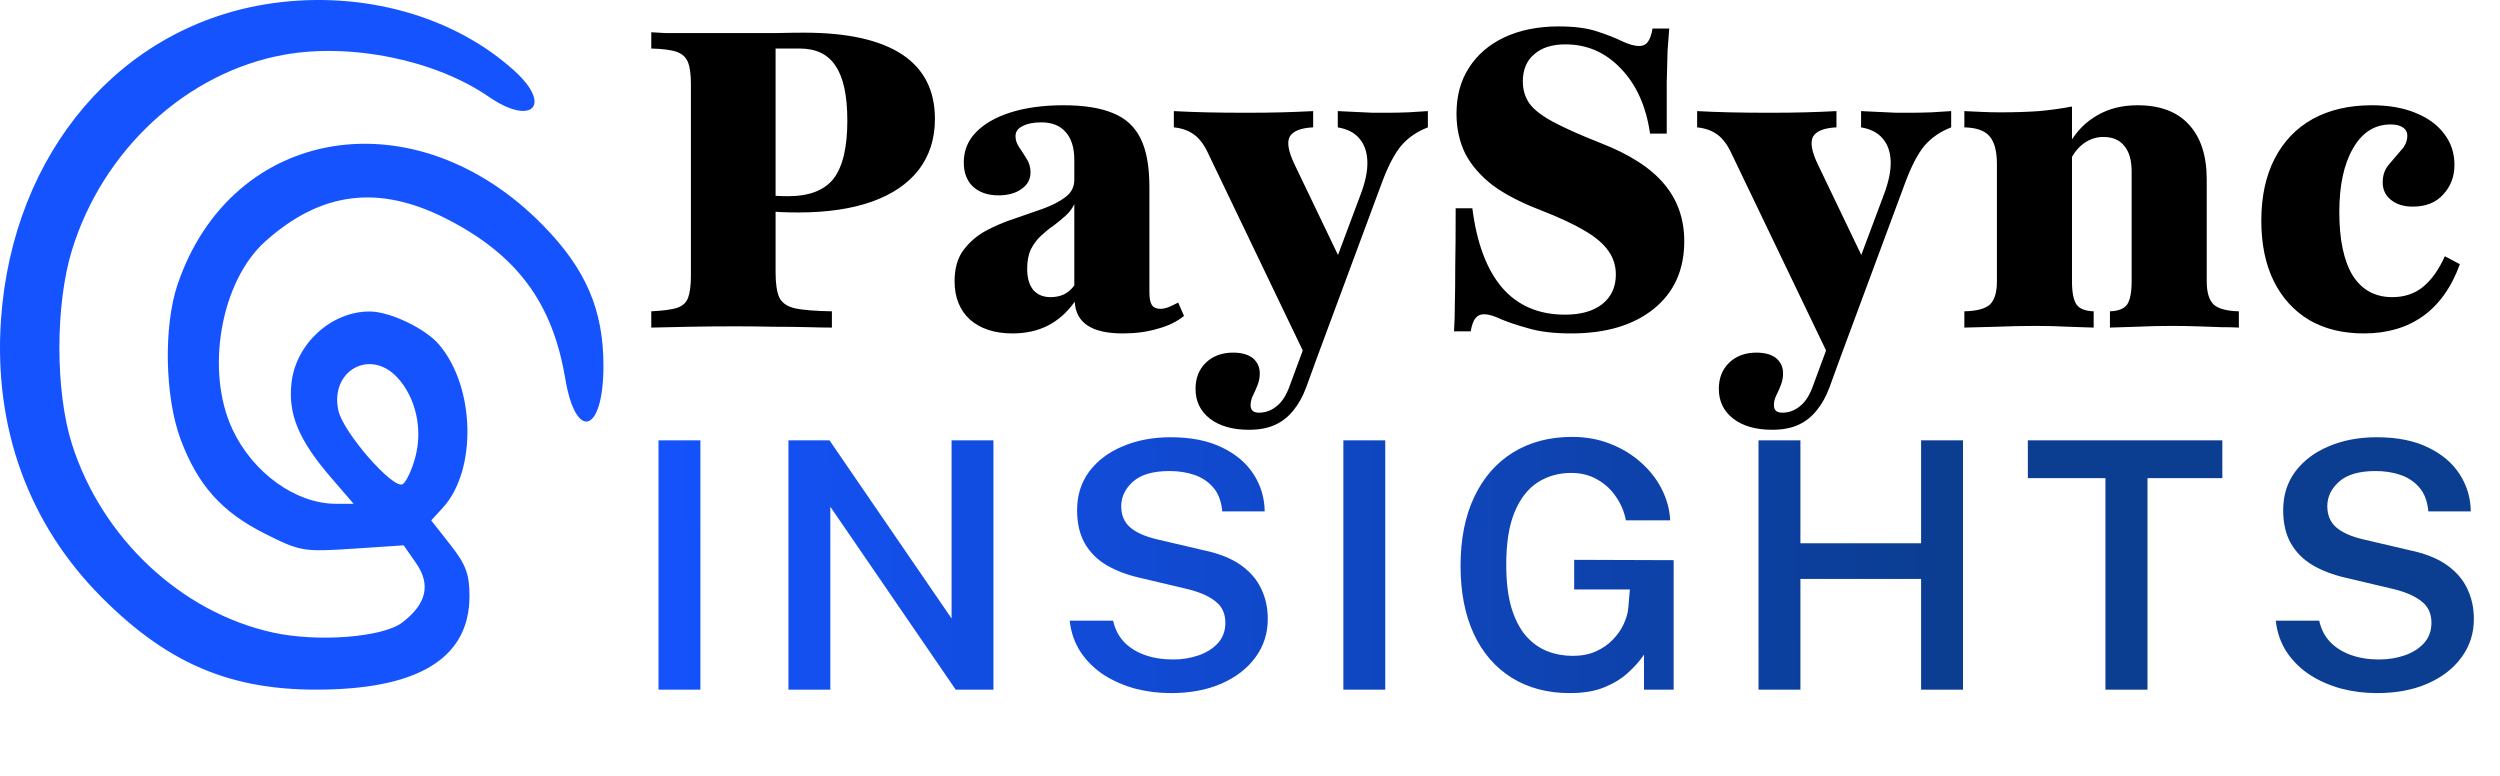 <svg width="145" height="45" viewBox="0 0 145 45" fill="none" xmlns="http://www.w3.org/2000/svg">
<path d="M37.774 19V18.056C38.435 18.024 38.927 17.96 39.25 17.863C39.589 17.75 39.806 17.556 39.903 17.282C40.016 16.992 40.073 16.556 40.073 15.976V4.895C40.073 4.315 40.016 3.887 39.903 3.613C39.79 3.323 39.573 3.121 39.25 3.008C38.927 2.895 38.435 2.831 37.774 2.815V1.871C37.984 1.887 38.266 1.903 38.621 1.919C38.976 1.919 39.435 1.919 40 1.919C40.581 1.919 41.298 1.919 42.153 1.919C43.331 1.919 44.266 1.919 44.96 1.919C45.653 1.903 46.21 1.895 46.629 1.895C49.145 1.895 51.04 2.315 52.315 3.153C53.589 3.992 54.226 5.242 54.226 6.903C54.226 8.048 53.911 9.032 53.282 9.855C52.653 10.661 51.75 11.274 50.573 11.694C49.395 12.113 47.968 12.323 46.29 12.323C45.919 12.323 45.548 12.315 45.177 12.298C44.806 12.266 44.46 12.226 44.137 12.177C43.831 12.113 43.565 12.048 43.339 11.984V11.065C43.645 11.161 44 11.242 44.403 11.306C44.806 11.355 45.242 11.379 45.71 11.379C46.935 11.379 47.815 11.04 48.347 10.363C48.879 9.669 49.145 8.548 49.145 7C49.145 5.548 48.919 4.492 48.468 3.831C48.032 3.153 47.339 2.815 46.387 2.815H44.984V15.806C44.984 16.452 45.056 16.936 45.202 17.258C45.347 17.564 45.653 17.774 46.121 17.887C46.589 17.984 47.298 18.04 48.25 18.056V19C47.911 19 47.452 18.992 46.871 18.976C46.29 18.96 45.637 18.952 44.911 18.952C44.185 18.936 43.435 18.927 42.661 18.927C41.677 18.927 40.782 18.936 39.976 18.952C39.185 18.968 38.452 18.984 37.774 19ZM58.729 19.339C57.697 19.339 56.874 19.073 56.261 18.54C55.665 17.992 55.366 17.25 55.366 16.314C55.366 15.589 55.528 15 55.85 14.548C56.189 14.081 56.616 13.702 57.132 13.411C57.665 13.121 58.229 12.879 58.826 12.685C59.423 12.476 59.979 12.282 60.495 12.105C61.028 11.911 61.463 11.685 61.802 11.427C62.141 11.169 62.31 10.839 62.31 10.435V9.274C62.31 8.565 62.141 8.024 61.802 7.653C61.479 7.282 61.011 7.097 60.399 7.097C59.947 7.097 59.584 7.169 59.31 7.315C59.036 7.444 58.899 7.637 58.899 7.895C58.899 8.121 58.971 8.339 59.116 8.548C59.261 8.758 59.407 8.984 59.552 9.226C59.697 9.452 59.77 9.71 59.77 10C59.77 10.403 59.592 10.726 59.237 10.968C58.899 11.21 58.455 11.331 57.907 11.331C57.294 11.331 56.802 11.161 56.431 10.823C56.076 10.484 55.899 10.016 55.899 9.419C55.899 8.742 56.132 8.161 56.6 7.677C57.084 7.177 57.761 6.79 58.632 6.516C59.503 6.242 60.52 6.105 61.681 6.105C62.874 6.105 63.834 6.258 64.56 6.565C65.286 6.855 65.818 7.347 66.157 8.04C66.495 8.718 66.665 9.653 66.665 10.847V16.944C66.665 17.298 66.713 17.548 66.81 17.694C66.907 17.839 67.068 17.911 67.294 17.911C67.455 17.911 67.616 17.879 67.778 17.814C67.939 17.75 68.124 17.661 68.334 17.548L68.673 18.323C68.253 18.661 67.737 18.911 67.124 19.073C66.528 19.25 65.858 19.339 65.116 19.339C63.326 19.339 62.399 18.726 62.334 17.5C61.899 18.113 61.382 18.573 60.786 18.879C60.189 19.186 59.503 19.339 58.729 19.339ZM60.931 17.234C61.205 17.234 61.455 17.186 61.681 17.089C61.923 16.976 62.132 16.798 62.31 16.556V11.839C62.197 12.081 62.036 12.298 61.826 12.492C61.616 12.685 61.382 12.879 61.124 13.073C60.866 13.25 60.616 13.452 60.374 13.677C60.149 13.887 59.955 14.145 59.794 14.452C59.649 14.758 59.576 15.137 59.576 15.589C59.576 16.105 59.689 16.508 59.915 16.798C60.157 17.089 60.495 17.234 60.931 17.234ZM75.921 21.081L70.091 8.935C69.849 8.403 69.567 8.024 69.244 7.798C68.938 7.573 68.55 7.435 68.083 7.387V6.444C68.663 6.476 69.292 6.5 69.97 6.516C70.647 6.532 71.421 6.54 72.292 6.54C73.067 6.54 73.744 6.532 74.325 6.516C74.921 6.5 75.534 6.476 76.163 6.444V7.387C75.454 7.419 75.002 7.597 74.808 7.919C74.631 8.242 74.72 8.774 75.075 9.516L77.905 15.419L77.204 15.855L78.897 11.331C79.188 10.573 79.325 9.919 79.308 9.371C79.292 8.823 79.139 8.379 78.849 8.04C78.575 7.702 78.155 7.484 77.591 7.387V6.444C77.913 6.46 78.252 6.476 78.607 6.492C78.962 6.508 79.3 6.524 79.623 6.54C79.946 6.54 80.228 6.54 80.47 6.54C80.808 6.54 81.204 6.532 81.655 6.516C82.107 6.484 82.494 6.46 82.817 6.444V7.387C82.188 7.629 81.671 7.984 81.268 8.452C80.881 8.919 80.51 9.629 80.155 10.581L76.26 21.081H75.921ZM72.438 24.927C71.486 24.927 70.728 24.71 70.163 24.274C69.615 23.839 69.341 23.266 69.341 22.556C69.341 21.927 69.542 21.419 69.946 21.032C70.349 20.645 70.873 20.452 71.518 20.452C72.002 20.452 72.381 20.556 72.655 20.766C72.929 20.992 73.067 21.29 73.067 21.661C73.067 21.887 73.026 22.105 72.946 22.314C72.865 22.524 72.776 22.726 72.679 22.919C72.583 23.113 72.534 23.306 72.534 23.5C72.534 23.79 72.696 23.936 73.018 23.936C73.405 23.936 73.752 23.806 74.058 23.548C74.365 23.306 74.615 22.911 74.808 22.363L76.381 18.105L77.276 18.298L75.752 22.484C75.558 23 75.317 23.436 75.026 23.79C74.736 24.161 74.381 24.444 73.962 24.637C73.542 24.831 73.034 24.927 72.438 24.927ZM91.13 19.339C90.146 19.339 89.324 19.242 88.662 19.048C88.017 18.871 87.485 18.694 87.066 18.516C86.662 18.323 86.332 18.226 86.074 18.226C85.864 18.226 85.695 18.306 85.566 18.468C85.453 18.613 85.364 18.863 85.3 19.218H84.332C84.364 18.766 84.38 18.25 84.38 17.669C84.396 17.089 84.404 16.355 84.404 15.468C84.421 14.581 84.429 13.452 84.429 12.081H85.396C85.654 14.113 86.235 15.653 87.138 16.702C88.041 17.734 89.251 18.25 90.767 18.25C91.687 18.25 92.404 18.048 92.921 17.645C93.453 17.226 93.719 16.653 93.719 15.927C93.719 15.411 93.574 14.952 93.284 14.548C92.993 14.129 92.525 13.734 91.88 13.363C91.251 12.992 90.421 12.605 89.388 12.202C88.243 11.766 87.308 11.282 86.582 10.75C85.872 10.202 85.34 9.589 84.985 8.911C84.646 8.218 84.477 7.444 84.477 6.589C84.477 5.556 84.719 4.669 85.203 3.927C85.687 3.169 86.372 2.581 87.259 2.161C88.162 1.742 89.211 1.532 90.404 1.532C91.308 1.532 92.05 1.629 92.63 1.823C93.227 2.016 93.719 2.21 94.106 2.403C94.493 2.581 94.816 2.669 95.074 2.669C95.284 2.669 95.445 2.597 95.558 2.452C95.687 2.29 95.784 2.024 95.848 1.653H96.816C96.784 2.04 96.751 2.468 96.719 2.935C96.703 3.403 96.687 4.016 96.671 4.774C96.671 5.516 96.671 6.508 96.671 7.75H95.703C95.477 6.169 94.912 4.911 94.009 3.976C93.122 3.04 92.05 2.573 90.791 2.573C90.017 2.573 89.412 2.766 88.977 3.153C88.541 3.524 88.324 4.048 88.324 4.726C88.324 5.21 88.453 5.637 88.711 6.008C88.969 6.363 89.429 6.718 90.09 7.073C90.751 7.427 91.654 7.831 92.8 8.282C94.509 8.944 95.751 9.742 96.525 10.677C97.3 11.597 97.687 12.702 97.687 13.992C97.687 15.653 97.098 16.96 95.921 17.911C94.743 18.863 93.146 19.339 91.13 19.339ZM106.273 21.081L100.442 8.935C100.2 8.403 99.918 8.024 99.596 7.798C99.289 7.573 98.902 7.435 98.434 7.387V6.444C99.015 6.476 99.644 6.5 100.321 6.516C100.999 6.532 101.773 6.54 102.644 6.54C103.418 6.54 104.096 6.532 104.676 6.516C105.273 6.5 105.886 6.476 106.515 6.444V7.387C105.805 7.419 105.354 7.597 105.16 7.919C104.983 8.242 105.071 8.774 105.426 9.516L108.257 15.419L107.555 15.855L109.249 11.331C109.539 10.573 109.676 9.919 109.66 9.371C109.644 8.823 109.491 8.379 109.2 8.04C108.926 7.702 108.507 7.484 107.942 7.387V6.444C108.265 6.46 108.604 6.476 108.958 6.492C109.313 6.508 109.652 6.524 109.975 6.54C110.297 6.54 110.579 6.54 110.821 6.54C111.16 6.54 111.555 6.532 112.007 6.516C112.458 6.484 112.846 6.46 113.168 6.444V7.387C112.539 7.629 112.023 7.984 111.62 8.452C111.233 8.919 110.862 9.629 110.507 10.581L106.612 21.081H106.273ZM102.789 24.927C101.837 24.927 101.079 24.71 100.515 24.274C99.966 23.839 99.692 23.266 99.692 22.556C99.692 21.927 99.894 21.419 100.297 21.032C100.7 20.645 101.225 20.452 101.87 20.452C102.354 20.452 102.733 20.556 103.007 20.766C103.281 20.992 103.418 21.29 103.418 21.661C103.418 21.887 103.378 22.105 103.297 22.314C103.216 22.524 103.128 22.726 103.031 22.919C102.934 23.113 102.886 23.306 102.886 23.5C102.886 23.79 103.047 23.936 103.37 23.936C103.757 23.936 104.104 23.806 104.41 23.548C104.716 23.306 104.966 22.911 105.16 22.363L106.733 18.105L107.628 18.298L106.104 22.484C105.91 23 105.668 23.436 105.378 23.79C105.087 24.161 104.733 24.444 104.313 24.637C103.894 24.831 103.386 24.927 102.789 24.927ZM122.377 19V18.056C122.861 18.04 123.191 17.911 123.369 17.669C123.546 17.411 123.635 16.96 123.635 16.314V9.952C123.635 9.29 123.49 8.79 123.2 8.452C122.925 8.113 122.522 7.944 121.99 7.944C121.587 7.944 121.216 8.065 120.877 8.306C120.554 8.532 120.28 8.871 120.054 9.323V8.282C120.458 7.589 120.99 7.056 121.651 6.685C122.312 6.298 123.087 6.105 123.974 6.105C125.28 6.105 126.272 6.476 126.95 7.218C127.643 7.96 127.99 9.024 127.99 10.411V16.314C127.99 16.96 128.127 17.411 128.401 17.669C128.675 17.911 129.159 18.04 129.853 18.056V19C129.611 18.984 129.272 18.976 128.837 18.976C128.417 18.96 127.95 18.944 127.433 18.927C126.933 18.911 126.433 18.903 125.933 18.903C125.256 18.903 124.579 18.919 123.901 18.952C123.224 18.968 122.716 18.984 122.377 19ZM113.933 19V18.056C114.643 18.04 115.135 17.911 115.409 17.669C115.683 17.411 115.821 16.96 115.821 16.314V9.516C115.821 8.758 115.675 8.218 115.385 7.895C115.111 7.573 114.627 7.403 113.933 7.387V6.444C114.304 6.46 114.651 6.476 114.974 6.492C115.312 6.508 115.659 6.516 116.014 6.516C116.837 6.516 117.587 6.492 118.264 6.444C118.958 6.379 119.595 6.29 120.175 6.177V16.314C120.175 16.96 120.264 17.411 120.441 17.669C120.619 17.911 120.95 18.04 121.433 18.056V19C121.095 18.984 120.611 18.968 119.982 18.952C119.369 18.919 118.732 18.903 118.071 18.903C117.329 18.903 116.562 18.919 115.772 18.952C114.982 18.968 114.369 18.984 113.933 19ZM137.108 19.339C135.882 19.339 134.825 19.081 133.938 18.564C133.051 18.032 132.366 17.282 131.882 16.314C131.398 15.331 131.156 14.161 131.156 12.806C131.156 11.403 131.414 10.202 131.93 9.202C132.446 8.202 133.18 7.435 134.132 6.903C135.1 6.371 136.245 6.105 137.567 6.105C138.535 6.105 139.374 6.25 140.083 6.54C140.809 6.831 141.366 7.234 141.753 7.75C142.156 8.266 142.358 8.871 142.358 9.565C142.358 10.242 142.14 10.815 141.704 11.282C141.285 11.75 140.696 11.984 139.938 11.984C139.422 11.984 139.003 11.855 138.68 11.597C138.358 11.339 138.196 11 138.196 10.581C138.196 10.161 138.317 9.815 138.559 9.54C138.801 9.25 139.035 8.976 139.261 8.718C139.503 8.46 139.624 8.177 139.624 7.871C139.624 7.661 139.535 7.5 139.358 7.387C139.196 7.274 138.962 7.218 138.656 7.218C137.737 7.218 137.011 7.677 136.479 8.597C135.946 9.516 135.68 10.75 135.68 12.298C135.68 13.895 135.938 15.121 136.454 15.976C136.987 16.814 137.753 17.234 138.753 17.234C139.446 17.234 140.035 17.04 140.519 16.653C141.019 16.25 141.446 15.653 141.801 14.863L142.672 15.323C142.188 16.661 141.471 17.669 140.519 18.347C139.583 19.008 138.446 19.339 137.108 19.339Z" fill="black"/>
<path d="M38.193 40V25.54H40.623V40H38.193ZM45.73 40V25.54H48.111L55.191 35.87V25.54H57.62V40H55.431L48.16 29.39V40H45.73ZM67.911 40.2C67.191 40.2 66.501 40.113 65.841 39.94C65.181 39.76 64.578 39.497 64.031 39.15C63.491 38.797 63.044 38.36 62.691 37.84C62.338 37.313 62.121 36.7 62.041 36H64.561C64.668 36.487 64.878 36.897 65.191 37.23C65.511 37.563 65.914 37.817 66.401 37.99C66.888 38.163 67.431 38.25 68.031 38.25C68.564 38.25 69.061 38.17 69.521 38.01C69.981 37.85 70.354 37.613 70.641 37.3C70.928 36.98 71.071 36.587 71.071 36.12C71.071 35.593 70.884 35.183 70.511 34.89C70.144 34.59 69.618 34.353 68.931 34.18L66.101 33.51C65.368 33.343 64.728 33.1 64.181 32.78C63.641 32.46 63.221 32.04 62.921 31.52C62.621 30.993 62.471 30.35 62.471 29.59C62.471 28.723 62.708 27.973 63.181 27.34C63.661 26.707 64.311 26.22 65.131 25.88C65.951 25.533 66.874 25.36 67.901 25.36C69.074 25.36 70.064 25.557 70.871 25.95C71.678 26.337 72.291 26.857 72.711 27.51C73.131 28.163 73.344 28.88 73.351 29.66H70.891C70.838 29.08 70.668 28.623 70.381 28.29C70.094 27.95 69.731 27.703 69.291 27.55C68.851 27.397 68.364 27.32 67.831 27.32C66.884 27.32 66.181 27.523 65.721 27.93C65.261 28.337 65.031 28.813 65.031 29.36C65.031 29.873 65.201 30.28 65.541 30.58C65.881 30.88 66.401 31.113 67.101 31.28L69.791 31.91C70.691 32.097 71.414 32.383 71.961 32.77C72.508 33.157 72.904 33.617 73.151 34.15C73.404 34.677 73.531 35.26 73.531 35.9C73.531 36.74 73.291 37.483 72.811 38.13C72.338 38.777 71.681 39.283 70.841 39.65C70.001 40.017 69.024 40.2 67.911 40.2ZM77.915 40V25.54H80.345V40H77.915ZM91.052 40.2C89.759 40.2 88.636 39.903 87.682 39.31C86.729 38.717 85.996 37.87 85.482 36.77C84.969 35.663 84.712 34.343 84.712 32.81C84.712 31.263 84.979 29.93 85.512 28.81C86.046 27.69 86.796 26.833 87.762 26.24C88.736 25.64 89.876 25.34 91.182 25.34C91.982 25.34 92.719 25.473 93.392 25.74C94.072 26.007 94.666 26.367 95.172 26.82C95.686 27.273 96.089 27.79 96.382 28.37C96.676 28.95 96.839 29.553 96.872 30.18H94.302C94.209 29.687 94.019 29.233 93.732 28.82C93.452 28.4 93.089 28.063 92.642 27.81C92.202 27.557 91.699 27.43 91.132 27.43C90.406 27.43 89.756 27.613 89.182 27.98C88.616 28.347 88.169 28.923 87.842 29.71C87.522 30.49 87.362 31.503 87.362 32.75C87.362 33.737 87.462 34.57 87.662 35.25C87.869 35.923 88.149 36.467 88.502 36.88C88.862 37.287 89.276 37.583 89.742 37.77C90.209 37.95 90.702 38.04 91.222 38.04C91.729 38.04 92.176 37.953 92.562 37.78C92.949 37.607 93.276 37.38 93.542 37.1C93.816 36.82 94.026 36.52 94.172 36.2C94.326 35.873 94.416 35.557 94.442 35.25L94.532 34.19H91.302V32.47L97.072 32.49V40H95.352V37.97C95.106 38.337 94.792 38.69 94.412 39.03C94.039 39.37 93.579 39.65 93.032 39.87C92.492 40.09 91.832 40.2 91.052 40.2ZM101.994 40V25.54H104.424V31.51H111.424V25.54H113.854V40H111.424V33.58H104.424V40H101.994ZM122.115 40V27.73H117.615V25.54H128.895V27.73H124.555V40H122.115ZM137.864 40.2C137.144 40.2 136.454 40.113 135.794 39.94C135.134 39.76 134.531 39.497 133.984 39.15C133.444 38.797 132.998 38.36 132.644 37.84C132.291 37.313 132.074 36.7 131.994 36H134.514C134.621 36.487 134.831 36.897 135.144 37.23C135.464 37.563 135.868 37.817 136.354 37.99C136.841 38.163 137.384 38.25 137.984 38.25C138.518 38.25 139.014 38.17 139.474 38.01C139.934 37.85 140.308 37.613 140.594 37.3C140.881 36.98 141.024 36.587 141.024 36.12C141.024 35.593 140.838 35.183 140.464 34.89C140.098 34.59 139.571 34.353 138.884 34.18L136.054 33.51C135.321 33.343 134.681 33.1 134.134 32.78C133.594 32.46 133.174 32.04 132.874 31.52C132.574 30.993 132.424 30.35 132.424 29.59C132.424 28.723 132.661 27.973 133.134 27.34C133.614 26.707 134.264 26.22 135.084 25.88C135.904 25.533 136.828 25.36 137.854 25.36C139.028 25.36 140.018 25.557 140.824 25.95C141.631 26.337 142.244 26.857 142.664 27.51C143.084 28.163 143.298 28.88 143.304 29.66H140.844C140.791 29.08 140.621 28.623 140.334 28.29C140.048 27.95 139.684 27.703 139.244 27.55C138.804 27.397 138.318 27.32 137.784 27.32C136.838 27.32 136.134 27.523 135.674 27.93C135.214 28.337 134.984 28.813 134.984 29.36C134.984 29.873 135.154 30.28 135.494 30.58C135.834 30.88 136.354 31.113 137.054 31.28L139.744 31.91C140.644 32.097 141.368 32.383 141.914 32.77C142.461 33.157 142.858 33.617 143.104 34.15C143.358 34.677 143.484 35.26 143.484 35.9C143.484 36.74 143.244 37.483 142.764 38.13C142.291 38.777 141.634 39.283 140.794 39.65C139.954 40.017 138.978 40.2 137.864 40.2Z" fill="url(#paint0_linear_7_7)"/>
<path fill-rule="evenodd" clip-rule="evenodd" d="M15.78 0.191C7.033 1.436 0.719 8.816 0.055 18.573C-0.369 24.805 1.652 30.379 5.878 34.627C9.921 38.693 13.776 40.213 19.442 39.976C24.617 39.76 27.23 37.949 27.23 34.577C27.23 33.301 27.022 32.742 26.12 31.595L25.011 30.184L25.685 29.448C27.68 27.27 27.562 22.429 25.454 19.973C24.653 19.041 22.602 18.066 21.44 18.066C19.203 18.066 17.155 19.942 16.904 22.222C16.704 24.033 17.33 25.529 19.191 27.69L20.508 29.219H19.477C17.159 29.219 14.674 27.433 13.487 24.912C11.893 21.53 12.796 16.327 15.377 14.01C18.606 11.112 21.956 10.688 25.875 12.68C29.969 14.763 32.044 17.545 32.781 21.943C33.4 25.64 35 25.122 35 21.225C35 17.974 33.991 15.623 31.502 13.077C24.119 5.525 13.45 7.245 10.301 16.494C9.476 18.919 9.558 23.045 10.482 25.501C11.473 28.14 12.862 29.694 15.345 30.944C17.406 31.981 17.603 32.015 20.451 31.826L23.413 31.63L24.132 32.661C25.001 33.909 24.739 35.034 23.328 36.108C22.199 36.967 18.432 37.259 15.832 36.688C10.501 35.52 5.9 31.204 4.172 25.754C3.203 22.695 3.202 17.676 4.171 14.517C5.96 8.682 10.837 4.19 16.484 3.174C20.361 2.478 25.262 3.483 28.342 5.608C30.83 7.324 32.056 6.137 29.864 4.134C26.355 0.927 21.049 -0.559 15.78 0.191ZM23.053 21.905C24.114 23.059 24.523 24.865 24.094 26.496C23.899 27.235 23.568 27.947 23.359 28.08C22.819 28.42 19.896 25.075 19.624 23.805C19.127 21.493 21.477 20.19 23.053 21.905Z" fill="url(#paint1_linear_7_7)"/>
<defs>
<linearGradient id="paint0_linear_7_7" x1="36" y1="33" x2="112.825" y2="32.317" gradientUnits="userSpaceOnUse">
<stop stop-color="#1553FF"/>
<stop offset="1" stop-color="#0B3D91"/>
</linearGradient>
<linearGradient id="paint1_linear_7_7" x1="3.311" y1="20" x2="35" y2="20" gradientUnits="userSpaceOnUse">
<stop offset="1" stop-color="#1553FF"/>
</linearGradient>
</defs>
</svg>
